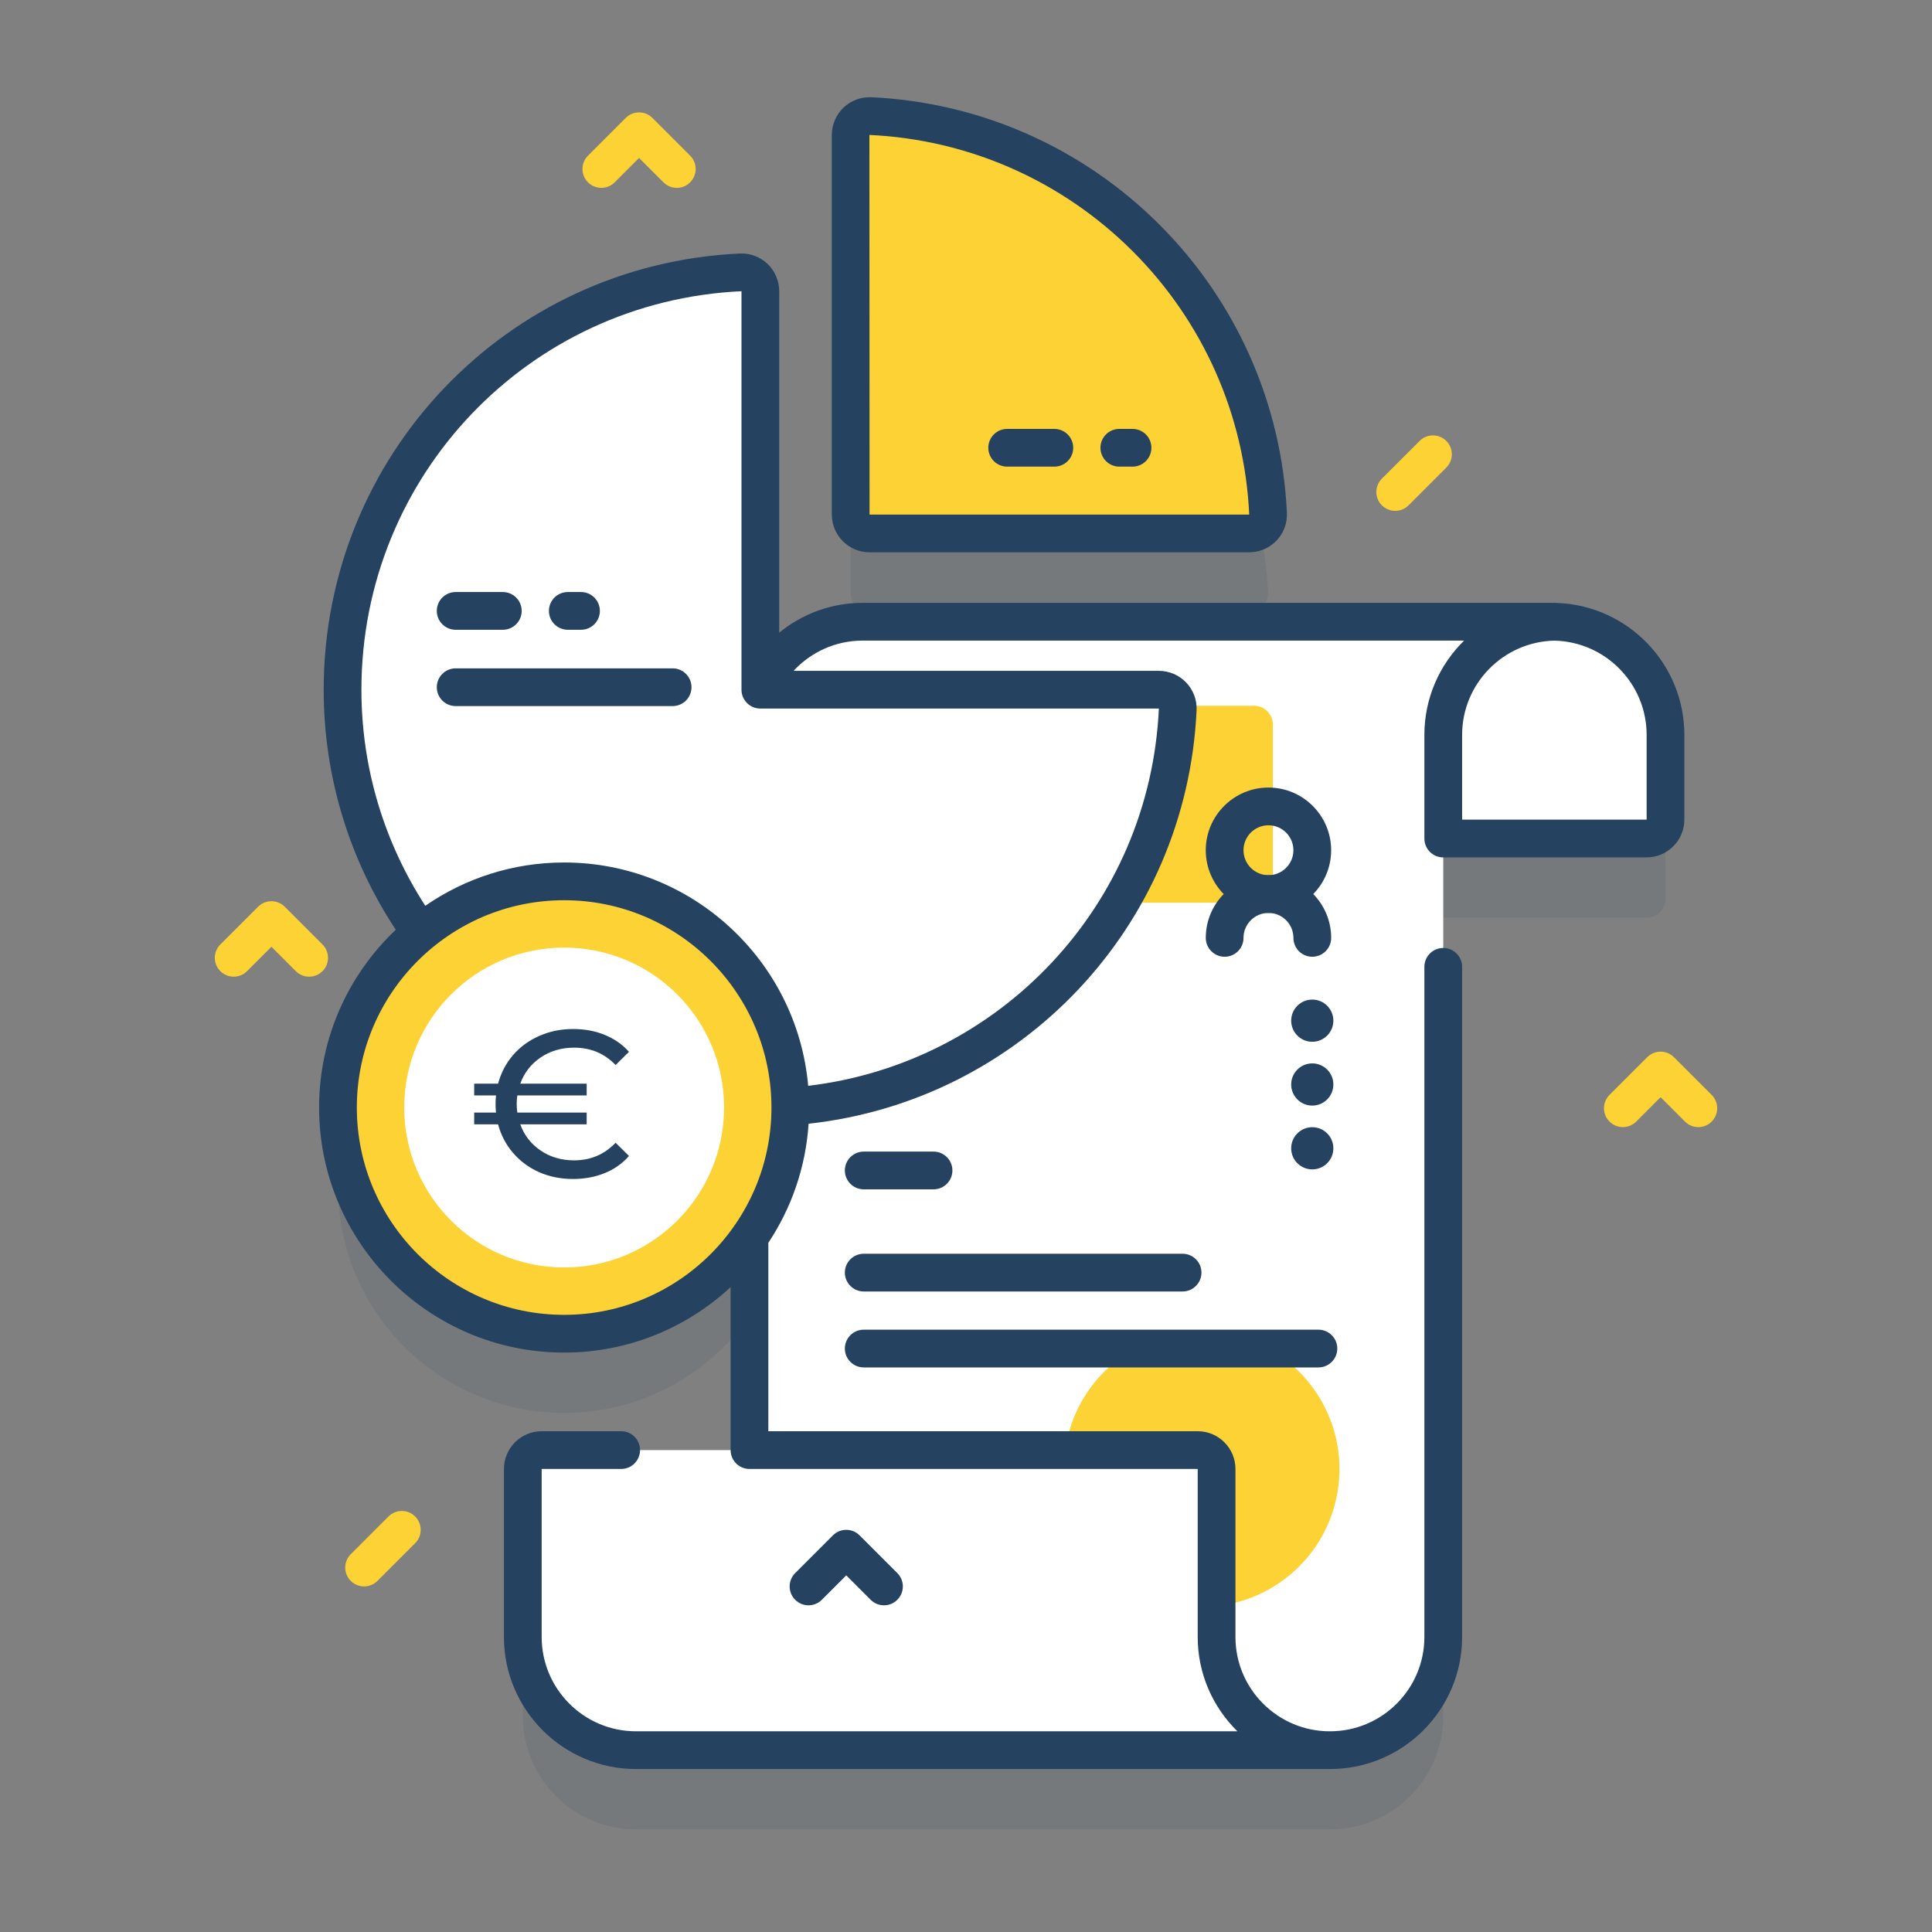 <?xml version="1.0" encoding="UTF-8"?> <svg xmlns="http://www.w3.org/2000/svg" width="128" height="128" viewBox="0 0 128 128" fill="none"><rect x="0" y="0" width="128" height="128" fill="#808080" stroke="none"/> <path opacity="0.1" d="M102.974 46.444C103.023 46.443 103.071 46.44 103.12 46.44H57.155C53.013 46.44 49.655 49.798 49.655 53.94V70.043C46.946 66.174 42.458 63.642 37.376 63.642C29.1 63.642 22.391 70.351 22.391 78.627C22.391 86.903 29.1 93.612 37.376 93.612C42.458 93.612 46.946 91.08 49.655 87.211V101.322H35.887C35.197 101.322 34.637 101.882 34.637 102.572V113.703C34.637 117.846 37.995 121.203 42.137 121.203H88.102C88.097 121.203 88.092 121.203 88.087 121.203H88.121C92.261 121.203 95.621 117.846 95.621 113.703V60.803H109.094C109.784 60.803 110.344 60.243 110.344 59.553V53.941C110.344 49.842 107.056 46.514 102.974 46.444V46.444Z" fill="#254260"></path> <path opacity="0.1" d="M57.61 40.591H82.762C83.471 40.591 84.045 40.002 84.013 39.294C83.355 25.039 71.913 13.599 57.658 12.941C56.949 12.909 56.36 13.483 56.36 14.191V39.341C56.36 40.032 56.92 40.591 57.61 40.591Z" fill="#254260"></path> <path d="M110.344 54.303V48.691C110.344 44.549 106.986 41.191 102.844 41.191H89.978V55.553H109.094C109.784 55.553 110.344 54.993 110.344 54.303V54.303Z" fill="white"></path> <path d="M103.12 41.19C98.978 41.19 95.62 44.548 95.62 48.69V108.453C95.62 112.595 92.26 115.953 88.12 115.953H49.655V48.69C49.655 44.548 53.013 41.19 57.155 41.19H103.12Z" fill="white"></path> <path d="M83.081 59.806H72.534C71.843 59.806 71.284 59.246 71.284 58.556V48.008C71.284 47.318 71.843 46.758 72.534 46.758H83.081C83.772 46.758 84.331 47.318 84.331 48.008V58.556C84.331 59.246 83.772 59.806 83.081 59.806V59.806Z" fill="#FCD235"></path> <path d="M88.588 99.001C89.511 94.046 86.241 89.28 81.286 88.358C76.33 87.435 71.565 90.704 70.642 95.66C69.72 100.616 72.989 105.381 77.945 106.304C82.9 107.226 87.666 103.957 88.588 99.001Z" fill="#FCD235"></path> <path d="M80.602 108.453V97.322C80.602 96.632 80.043 96.072 79.352 96.072H35.887C35.197 96.072 34.637 96.632 34.637 97.322V108.453C34.637 112.595 37.995 115.953 42.137 115.953H88.102C83.96 115.953 80.602 112.596 80.602 108.453Z" fill="white"></path> <path d="M78.349 85.564H57.224C56.534 85.564 55.974 85.004 55.974 84.314C55.974 83.624 56.534 83.064 57.224 83.064H78.349C79.04 83.064 79.599 83.624 79.599 84.314C79.599 85.004 79.04 85.564 78.349 85.564Z" fill="#254260"></path> <path d="M61.849 78.796H57.224C56.534 78.796 55.974 78.236 55.974 77.546C55.974 76.856 56.534 76.296 57.224 76.296H61.849C62.54 76.296 63.099 76.856 63.099 77.546C63.099 78.236 62.54 78.796 61.849 78.796Z" fill="#254260"></path> <path d="M87.349 90.595H57.224C56.534 90.595 55.974 90.035 55.974 89.345C55.974 88.655 56.534 88.095 57.224 88.095H87.349C88.04 88.095 88.599 88.655 88.599 89.345C88.599 90.035 88.04 90.595 87.349 90.595Z" fill="#254260"></path> <path d="M84.038 60.483C81.748 60.483 79.885 58.62 79.885 56.33C79.885 54.04 81.749 52.177 84.038 52.177C86.329 52.177 88.192 54.04 88.192 56.33C88.192 58.62 86.329 60.483 84.038 60.483ZM84.038 54.677C83.127 54.677 82.385 55.419 82.385 56.33C82.385 57.242 83.127 57.983 84.038 57.983C84.95 57.983 85.692 57.242 85.692 56.33C85.692 55.419 84.95 54.677 84.038 54.677Z" fill="#254260"></path> <path d="M86.943 63.387C86.252 63.387 85.693 62.828 85.693 62.137C85.693 61.225 84.951 60.484 84.04 60.484C83.128 60.484 82.386 61.225 82.386 62.137C82.386 62.828 81.826 63.387 81.136 63.387C80.446 63.387 79.886 62.828 79.886 62.137C79.886 59.847 81.749 57.984 84.04 57.984C86.33 57.984 88.193 59.847 88.193 62.137C88.193 62.827 87.633 63.387 86.943 63.387Z" fill="#254260"></path> <path d="M76.778 45.694C77.487 45.694 78.061 46.284 78.028 46.992C77.35 61.679 65.228 73.377 50.375 73.377C35.088 73.377 22.695 60.984 22.695 45.694C22.695 30.842 34.393 18.722 49.078 18.044C49.786 18.012 50.375 18.586 50.375 19.295V45.694H76.778V45.694Z" fill="white"></path> <path d="M82.762 35.341H57.61C56.919 35.341 56.36 34.782 56.36 34.091V8.942C56.36 8.233 56.949 7.659 57.658 7.691C71.913 8.349 83.354 19.788 84.012 34.043C84.045 34.752 83.471 35.341 82.762 35.341V35.341Z" fill="#FCD235"></path> <path d="M47.959 83.967C53.81 78.116 53.81 68.629 47.959 62.778C42.107 56.927 32.621 56.927 26.77 62.778C20.919 68.629 20.919 78.116 26.77 83.967C32.621 89.818 42.107 89.818 47.959 83.967Z" fill="#FCD235"></path> <path d="M103.212 39.95C103.181 39.948 103.151 39.941 103.119 39.941H57.154C55.058 39.941 53.134 40.682 51.625 41.916V19.294C51.625 18.613 51.343 17.953 50.85 17.482C50.36 17.015 49.695 16.765 49.02 16.796C33.557 17.509 21.445 30.203 21.445 45.694C21.445 51.565 23.205 57.031 26.221 61.597C23.096 64.558 21.141 68.742 21.141 73.377C21.141 82.329 28.424 89.612 37.376 89.612C41.63 89.612 45.506 87.965 48.404 85.277V96.072H48.405C48.405 96.763 48.964 97.322 49.655 97.322H79.351V108.453C79.351 110.899 80.36 113.114 81.983 114.703H42.137C38.69 114.703 35.887 111.899 35.887 108.453V97.322H41.155C41.845 97.322 42.405 96.763 42.405 96.072C42.405 95.382 41.845 94.822 41.155 94.822H35.887C34.508 94.822 33.387 95.944 33.387 97.322V108.453C33.387 113.278 37.312 117.203 42.137 117.203H88.102H88.119C92.944 117.203 96.869 113.278 96.869 108.453V64.056C96.869 63.365 96.309 62.806 95.619 62.806C94.929 62.806 94.369 63.365 94.369 64.056V108.453C94.369 111.899 91.565 114.703 88.119 114.703H88.102C84.655 114.703 81.852 111.899 81.852 108.453V97.322C81.852 95.944 80.73 94.822 79.352 94.822H50.904V82.339C52.426 80.049 53.381 77.352 53.571 74.45C67.579 72.918 78.613 61.435 79.277 47.049C79.308 46.376 79.057 45.709 78.59 45.22C78.119 44.727 77.459 44.444 76.778 44.444H52.577C53.719 43.214 55.347 42.441 57.154 42.441H97.001C95.378 44.03 94.369 46.245 94.369 48.691V55.556C94.369 56.246 94.929 56.806 95.619 56.806C95.628 56.806 95.637 56.803 95.646 56.803H109.093C110.472 56.803 111.593 55.681 111.593 54.303V48.691C111.594 43.989 107.866 40.144 103.212 39.95ZM37.376 87.112C29.802 87.112 23.641 80.95 23.641 73.377C23.641 65.803 29.802 59.642 37.376 59.642C44.949 59.642 51.111 65.803 51.111 73.377C51.111 80.95 44.949 87.112 37.376 87.112ZM76.779 46.934C76.177 59.991 66.223 70.431 53.544 71.939C52.813 63.658 45.843 57.142 37.376 57.142C33.962 57.142 30.793 58.203 28.176 60.01C25.504 55.881 23.945 50.968 23.945 45.694C23.945 31.542 35.01 19.945 49.125 19.294V45.694C49.125 46.385 49.685 46.944 50.375 46.944H76.778L76.779 46.934ZM109.094 54.303H96.869V48.691C96.869 45.291 99.599 42.518 102.981 42.444C106.364 42.518 109.094 45.291 109.094 48.691V54.303Z" fill="#254260"></path> <path d="M54.45 105.989L56.066 104.373L57.682 105.989C57.926 106.234 58.246 106.355 58.566 106.355C58.886 106.355 59.206 106.234 59.45 105.989C59.938 105.501 59.938 104.71 59.45 104.222L56.95 101.722C56.462 101.233 55.67 101.233 55.182 101.722L52.682 104.222C52.194 104.71 52.194 105.501 52.682 105.989C53.17 106.478 53.962 106.478 54.45 105.989Z" fill="#254260"></path> <path d="M57.61 36.591H82.762C83.443 36.591 84.104 36.309 84.575 35.816C85.042 35.326 85.292 34.659 85.261 33.986C84.928 26.78 81.93 19.996 76.818 14.884C71.706 9.773 64.922 6.775 57.715 6.442C57.042 6.414 56.375 6.661 55.886 7.129C55.393 7.599 55.11 8.26 55.11 8.941V34.091C55.11 35.47 56.231 36.591 57.61 36.591V36.591ZM75.05 16.652C79.721 21.322 82.46 27.519 82.764 34.091C82.764 34.091 82.763 34.091 82.762 34.091H57.61L57.6 8.94C64.183 9.244 70.38 11.983 75.05 16.652V16.652Z" fill="#254260"></path> <path d="M37.376 83.973C43.228 83.973 47.972 79.229 47.972 73.377C47.972 67.525 43.228 62.781 37.376 62.781C31.524 62.781 26.78 67.525 26.78 73.377C26.78 79.229 31.524 83.973 37.376 83.973Z" fill="white"></path> <path d="M44.563 46.78H30.189C29.498 46.78 28.939 46.22 28.939 45.53C28.939 44.84 29.498 44.28 30.189 44.28H44.563C45.254 44.28 45.813 44.84 45.813 45.53C45.813 46.22 45.254 46.78 44.563 46.78Z" fill="#254260"></path> <path d="M33.313 41.724H30.189C29.498 41.724 28.939 41.164 28.939 40.474C28.939 39.783 29.498 39.224 30.189 39.224H33.313C34.004 39.224 34.563 39.783 34.563 40.474C34.563 41.164 34.004 41.724 33.313 41.724Z" fill="#254260"></path> <path d="M38.493 41.724H37.618C36.928 41.724 36.368 41.164 36.368 40.474C36.368 39.783 36.928 39.224 37.618 39.224H38.493C39.184 39.224 39.743 39.783 39.743 40.474C39.743 41.164 39.184 41.724 38.493 41.724Z" fill="#254260"></path> <path d="M69.853 30.916H66.728C66.038 30.916 65.478 30.356 65.478 29.666C65.478 28.976 66.038 28.416 66.728 28.416H69.853C70.544 28.416 71.103 28.976 71.103 29.666C71.103 30.356 70.544 30.916 69.853 30.916Z" fill="#254260"></path> <path d="M75.033 30.916H74.158C73.468 30.916 72.908 30.356 72.908 29.666C72.908 28.976 73.468 28.416 74.158 28.416H75.033C75.724 28.416 76.283 28.976 76.283 29.666C76.283 30.356 75.724 30.916 75.033 30.916Z" fill="#254260"></path> <path d="M86.941 69.02C86.17 69.02 85.544 68.394 85.544 67.623C85.544 66.851 86.17 66.225 86.941 66.225C87.713 66.225 88.339 66.851 88.339 67.623C88.339 68.394 87.713 69.02 86.941 69.02Z" fill="#254260"></path> <path d="M86.941 73.248C87.713 73.248 88.339 72.622 88.339 71.85C88.339 71.078 87.713 70.453 86.941 70.453C86.17 70.453 85.544 71.078 85.544 71.85C85.544 72.622 86.17 73.248 86.941 73.248Z" fill="#254260"></path> <path d="M88.339 76.078C88.339 76.85 87.713 77.475 86.941 77.475C86.17 77.475 85.544 76.85 85.544 76.078C85.544 75.306 86.17 74.68 86.941 74.68C87.713 74.68 88.339 75.306 88.339 76.078Z" fill="#254260"></path> <path d="M92.437 33.846C92.117 33.846 91.797 33.724 91.553 33.48C91.065 32.992 91.065 32.2 91.553 31.712L94.053 29.212C94.541 28.724 95.333 28.724 95.821 29.212C96.309 29.701 96.309 30.492 95.821 30.98L93.321 33.48C93.077 33.724 92.757 33.846 92.437 33.846Z" fill="#FCD235"></path> <path d="M24.122 105.105C23.802 105.105 23.483 104.984 23.238 104.739C22.75 104.251 22.75 103.46 23.238 102.972L25.738 100.472C26.227 99.984 27.018 99.984 27.506 100.472C27.994 100.96 27.994 101.751 27.506 102.239L25.006 104.739C24.762 104.984 24.442 105.105 24.122 105.105Z" fill="#FCD235"></path> <path d="M112.518 74.675C112.198 74.675 111.878 74.553 111.634 74.308L110.018 72.692L108.402 74.308C107.914 74.797 107.123 74.797 106.634 74.308C106.146 73.82 106.146 73.029 106.634 72.541L109.134 70.041C109.623 69.553 110.414 69.553 110.902 70.041L113.402 72.541C113.89 73.029 113.89 73.82 113.402 74.308C113.158 74.553 112.838 74.675 112.518 74.675Z" fill="#FCD235"></path> <path d="M20.482 64.708C20.162 64.708 19.842 64.586 19.598 64.342L17.982 62.726L16.366 64.342C15.878 64.83 15.086 64.83 14.598 64.342C14.11 63.854 14.11 63.062 14.598 62.574L17.098 60.074C17.586 59.586 18.378 59.586 18.866 60.074L21.366 62.574C21.854 63.062 21.854 63.854 21.366 64.342C21.122 64.586 20.802 64.708 20.482 64.708Z" fill="#FCD235"></path> <path d="M44.84 12.447C44.52 12.447 44.2 12.325 43.956 12.08L42.34 10.464L40.724 12.08C40.236 12.569 39.445 12.569 38.956 12.08C38.468 11.592 38.468 10.801 38.956 10.313L41.456 7.813C41.945 7.324 42.736 7.324 43.224 7.813L45.724 10.313C46.212 10.801 46.212 11.592 45.724 12.08C45.48 12.325 45.16 12.447 44.84 12.447Z" fill="#FCD235"></path> <path d="M38.036 76.876C39.128 76.876 40.044 76.487 40.784 75.71L41.672 76.585C41.237 77.084 40.7 77.463 40.062 77.722C39.424 77.981 38.725 78.111 37.967 78.111C37.162 78.111 36.417 77.963 35.732 77.667C35.048 77.362 34.469 76.936 33.998 76.39C33.526 75.844 33.193 75.211 32.998 74.489H31.416V73.712H32.86C32.841 73.471 32.832 73.282 32.832 73.143C32.832 73.004 32.841 72.814 32.86 72.574H31.416V71.797H32.998C33.193 71.075 33.526 70.441 33.998 69.895C34.469 69.35 35.048 68.929 35.732 68.633C36.417 68.327 37.162 68.175 37.967 68.175C38.734 68.175 39.433 68.304 40.062 68.563C40.7 68.822 41.237 69.197 41.672 69.687L40.784 70.562C40.053 69.794 39.137 69.41 38.036 69.41C37.194 69.41 36.454 69.627 35.816 70.062C35.177 70.497 34.728 71.075 34.469 71.797H38.869V72.574H34.275C34.247 72.75 34.233 72.939 34.233 73.143C34.233 73.337 34.247 73.527 34.275 73.712H38.869V74.489H34.469C34.728 75.211 35.177 75.789 35.816 76.224C36.454 76.659 37.194 76.876 38.036 76.876Z" fill="#254260"></path> </svg> 